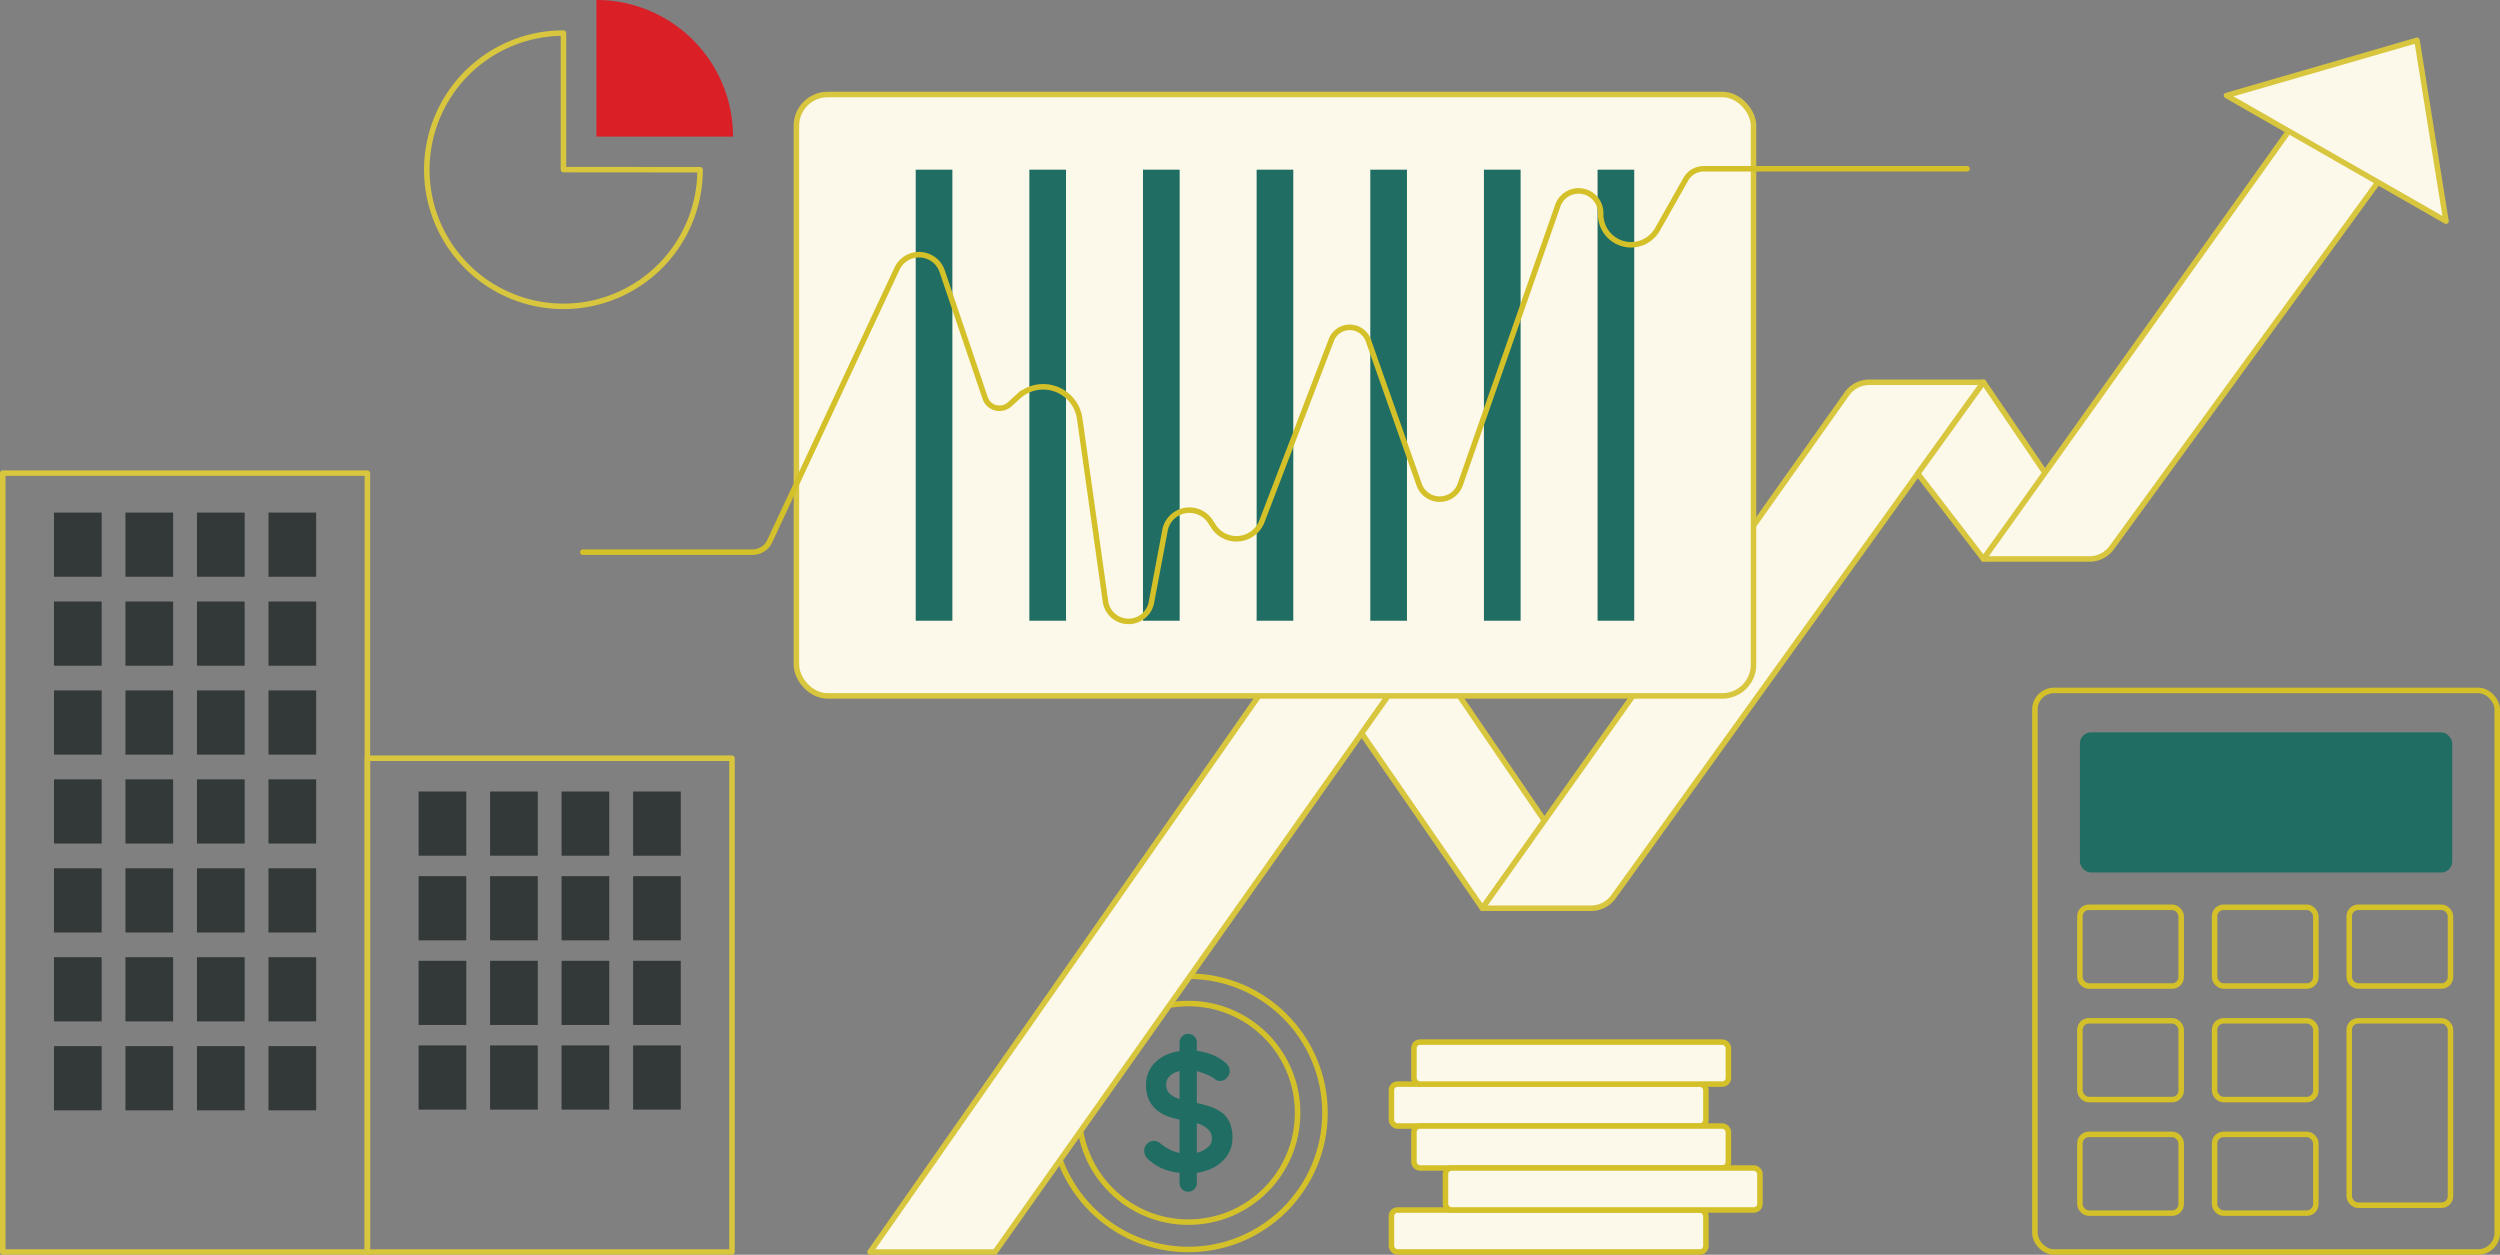 <svg xmlns="http://www.w3.org/2000/svg" viewBox="0 0 906.83 455.14"><rect x="0" y="0" width="906.83" height="455.14" fill="#808080" stroke="none"/><defs><style>.cls-1,.cls-4,.cls-5{fill:none;}.cls-1,.cls-4,.cls-8{stroke:#d4c029;}.cls-1,.cls-4{stroke-miterlimit:10;}.cls-1,.cls-3,.cls-4,.cls-5,.cls-8{stroke-width:2px;}.cls-2{fill:#206e63;}.cls-3,.cls-8{fill:#fcf8ea;}.cls-3,.cls-5{stroke:#d8c63e;}.cls-3,.cls-4,.cls-5,.cls-8{stroke-linecap:round;}.cls-3,.cls-5,.cls-8{stroke-linejoin:round;}.cls-6{fill:#da1f27;}.cls-7{fill:#333839;}</style></defs><g id="Layer_2" data-name="Layer 2"><g id="Layer_1-2" data-name="Layer 1"><circle class="cls-1" cx="431.04" cy="403.66" r="49.57"/><circle class="cls-1" cx="431.04" cy="403.66" r="39.65"/><path class="cls-2" d="M431.13,425.6a26.17,26.17,0,0,1-7.8-1.08,18.68,18.68,0,0,1-6.63-3.81,4.8,4.8,0,0,1-1.24-1.55,3.81,3.81,0,0,1-.43-1.73,3.55,3.55,0,0,1,1-2.51,3.4,3.4,0,0,1,2.57-1.09,3.26,3.26,0,0,1,2.11.75,19.67,19.67,0,0,0,4.68,2.91,14.56,14.56,0,0,0,5.72,1,12.17,12.17,0,0,0,4.22-.71,8.31,8.31,0,0,0,3.09-1.92,3.84,3.84,0,0,0,1.18-2.76,4.71,4.71,0,0,0-1.11-3.16,8.6,8.6,0,0,0-3.41-2.2,26.77,26.77,0,0,0-5.82-1.39,26.19,26.19,0,0,1-5.89-1.52,13.65,13.65,0,0,1-4.24-2.6,10.2,10.2,0,0,1-2.57-3.72,12.59,12.59,0,0,1-.87-4.8,11.31,11.31,0,0,1,2.08-6.87,13,13,0,0,1,5.6-4.34A20,20,0,0,1,431.2,381a22.49,22.49,0,0,1,7.46,1.21,17.55,17.55,0,0,1,5.61,3.07,4.14,4.14,0,0,1,1.79,3.28A3.53,3.53,0,0,1,445,391a3.31,3.31,0,0,1-2.48,1.11,2.72,2.72,0,0,1-1.67-.55A11,11,0,0,0,438.2,390a24.68,24.68,0,0,0-3.53-1.31,12.82,12.82,0,0,0-3.47-.52,13,13,0,0,0-4.49.68,6.07,6.07,0,0,0-2.76,1.86,4.25,4.25,0,0,0-.93,2.72,4.44,4.44,0,0,0,1.08,3.07,7.43,7.43,0,0,0,3.13,1.92,37,37,0,0,0,4.9,1.27,49.11,49.11,0,0,1,6.53,1.61,15.33,15.33,0,0,1,4.68,2.39,9,9,0,0,1,2.79,3.65,13.77,13.77,0,0,1,.92,5.36,11.09,11.09,0,0,1-2.23,6.94,14.27,14.27,0,0,1-5.85,4.46A19.76,19.76,0,0,1,431.13,425.6Z"/><path class="cls-2" d="M431,432.28a3.13,3.13,0,0,1-3.13-3.13v-51a3.13,3.13,0,1,1,6.26,0v51A3.13,3.13,0,0,1,431,432.28Z"/><polygon class="cls-3" points="315.61 454.14 469.6 233.8 516.67 233.8 360.93 454.14 315.61 454.14"/><polygon class="cls-3" points="493.92 265.99 537.7 329.45 560.24 297.72 516.67 233.8 493.92 265.99"/><path class="cls-3" d="M537.7,329.45,669.92,142.87a10,10,0,0,1,8.16-4.21h41.4L585.26,325.29a10,10,0,0,1-8.11,4.16Z"/><polygon class="cls-3" points="695.64 171.8 719.48 202.75 742.01 171.8 719.48 138.66 695.64 171.8"/><path class="cls-3" d="M719.48,202.75,831.65,45.51l32.05,19L766,198.64a10,10,0,0,1-8.08,4.11Z"/><polygon class="cls-3" points="807.62 34.65 887.24 80.22 876.72 14.62 807.62 34.65"/><rect class="cls-3" x="288.89" y="34.28" width="347.17" height="218.15" rx="11.31"/><rect class="cls-2" x="332.16" y="61.55" width="13.3" height="163.61"/><rect class="cls-2" x="373.38" y="61.55" width="13.3" height="163.61"/><rect class="cls-2" x="414.6" y="61.55" width="13.3" height="163.61"/><rect class="cls-2" x="455.82" y="61.55" width="13.3" height="163.61"/><rect class="cls-2" x="497.05" y="61.55" width="13.3" height="163.61"/><rect class="cls-2" x="538.27" y="61.55" width="13.3" height="163.61"/><rect class="cls-2" x="579.49" y="61.55" width="13.3" height="163.61"/><path class="cls-4" d="M211.41,200.28H273a6.88,6.88,0,0,0,6.22-4l46.14-98.79a8.86,8.86,0,0,1,8-5.11h0a8.86,8.86,0,0,1,8.39,6l15.6,46a5.49,5.49,0,0,0,8.88,2.29l3.17-2.88a13.37,13.37,0,0,1,9-3.48h0a13.38,13.38,0,0,1,13.24,11.51l9.34,66.3a8.46,8.46,0,0,0,8.37,7.28h0a8.46,8.46,0,0,0,8.31-6.9l4.91-26.08a9,9,0,0,1,8.88-7.37h0a9.05,9.05,0,0,1,7.57,4.09l1.18,1.81a9.91,9.91,0,0,0,8.29,4.49h0a9.92,9.92,0,0,0,9.26-6.37l25.17-65.74a7.15,7.15,0,0,1,6.68-4.59h0a7.16,7.16,0,0,1,6.75,4.77l18.43,52.28a7.88,7.88,0,0,0,7.44,5.26h0a7.89,7.89,0,0,0,7.45-5.28L565.06,74.6a8,8,0,0,1,7.55-5.35h0a8,8,0,0,1,8,8v.54a11.05,11.05,0,0,0,11,11h0a11.06,11.06,0,0,0,9.62-5.62l10.26-18.15a7.47,7.47,0,0,1,6.51-3.8h95.5"/><path class="cls-5" d="M204.39,61.52V12a49.56,49.56,0,1,0,49.55,49.56Z"/><path class="cls-6" d="M265.9,49.56A49.55,49.55,0,0,0,216.35,0V49.56Z"/><rect class="cls-5" x="1" y="171.62" width="132.26" height="282.52"/><rect class="cls-5" x="133.26" y="275.04" width="132.26" height="179.1"/><rect class="cls-7" x="19.58" y="185.93" width="17.29" height="23.28"/><rect class="cls-7" x="45.51" y="185.93" width="17.29" height="23.28"/><rect class="cls-7" x="71.45" y="185.93" width="17.29" height="23.28"/><rect class="cls-7" x="97.39" y="185.93" width="17.29" height="23.28"/><rect class="cls-7" x="151.84" y="287.11" width="17.29" height="23.28"/><rect class="cls-7" x="177.77" y="287.11" width="17.29" height="23.28"/><rect class="cls-7" x="203.71" y="287.11" width="17.29" height="23.28"/><rect class="cls-7" x="229.65" y="287.11" width="17.29" height="23.28"/><rect class="cls-7" x="151.84" y="317.81" width="17.29" height="23.28"/><rect class="cls-7" x="177.77" y="317.81" width="17.29" height="23.28"/><rect class="cls-7" x="203.71" y="317.81" width="17.29" height="23.28"/><rect class="cls-7" x="229.65" y="317.81" width="17.29" height="23.28"/><rect class="cls-7" x="151.84" y="348.51" width="17.29" height="23.28"/><rect class="cls-7" x="177.77" y="348.51" width="17.29" height="23.28"/><rect class="cls-7" x="203.71" y="348.51" width="17.29" height="23.28"/><rect class="cls-7" x="229.65" y="348.51" width="17.29" height="23.28"/><rect class="cls-7" x="151.84" y="379.21" width="17.29" height="23.28"/><rect class="cls-7" x="177.77" y="379.21" width="17.29" height="23.28"/><rect class="cls-7" x="203.71" y="379.21" width="17.29" height="23.28"/><rect class="cls-7" x="229.65" y="379.21" width="17.29" height="23.28"/><rect class="cls-7" x="19.58" y="218.19" width="17.29" height="23.28"/><rect class="cls-7" x="45.51" y="218.19" width="17.29" height="23.28"/><rect class="cls-7" x="71.45" y="218.19" width="17.29" height="23.28"/><rect class="cls-7" x="97.39" y="218.19" width="17.29" height="23.28"/><rect class="cls-7" x="19.58" y="250.44" width="17.29" height="23.28"/><rect class="cls-7" x="45.51" y="250.44" width="17.29" height="23.28"/><rect class="cls-7" x="71.45" y="250.44" width="17.29" height="23.28"/><rect class="cls-7" x="97.39" y="250.44" width="17.29" height="23.28"/><rect class="cls-7" x="19.58" y="282.7" width="17.29" height="23.28"/><rect class="cls-7" x="45.51" y="282.7" width="17.29" height="23.28"/><rect class="cls-7" x="71.45" y="282.7" width="17.29" height="23.28"/><rect class="cls-7" x="97.39" y="282.7" width="17.29" height="23.28"/><rect class="cls-7" x="19.58" y="314.96" width="17.29" height="23.28"/><rect class="cls-7" x="45.51" y="314.96" width="17.29" height="23.28"/><rect class="cls-7" x="71.45" y="314.96" width="17.29" height="23.28"/><rect class="cls-7" x="97.39" y="314.96" width="17.29" height="23.28"/><rect class="cls-7" x="19.58" y="347.21" width="17.29" height="23.28"/><rect class="cls-7" x="45.51" y="347.21" width="17.29" height="23.28"/><rect class="cls-7" x="71.45" y="347.21" width="17.29" height="23.28"/><rect class="cls-7" x="97.39" y="347.21" width="17.29" height="23.28"/><rect class="cls-7" x="19.58" y="379.47" width="17.29" height="23.28"/><rect class="cls-7" x="45.51" y="379.47" width="17.29" height="23.28"/><rect class="cls-7" x="71.45" y="379.47" width="17.29" height="23.28"/><rect class="cls-7" x="97.39" y="379.47" width="17.29" height="23.28"/><rect class="cls-8" x="504.72" y="393.23" width="114.07" height="15.22" rx="2.18"/><rect class="cls-8" x="504.72" y="438.91" width="114.07" height="15.22" rx="2.18"/><rect class="cls-8" x="512.88" y="378.01" width="114.07" height="15.22" rx="2.18"/><rect class="cls-8" x="512.88" y="408.45" width="114.07" height="15.22" rx="2.18"/><rect class="cls-8" x="524.32" y="423.67" width="114.07" height="15.22" rx="2.18"/><rect class="cls-1" x="738.13" y="250.44" width="167.7" height="203.69" rx="6.92"/><rect class="cls-2" x="754.45" y="265.65" width="135.05" height="50.83" rx="4.01"/><rect class="cls-1" x="754.45" y="329.1" width="36.73" height="28.57" rx="3.27"/><rect class="cls-1" x="803.3" y="329.1" width="36.73" height="28.57" rx="3.27"/><rect class="cls-1" x="852.14" y="329.1" width="36.73" height="28.57" rx="3.27"/><rect class="cls-1" x="754.45" y="370.28" width="36.73" height="28.57" rx="3.27"/><rect class="cls-1" x="803.3" y="370.28" width="36.73" height="28.57" rx="3.27"/><rect class="cls-1" x="852.14" y="370.28" width="36.73" height="66.89" rx="3.27"/><rect class="cls-1" x="754.45" y="411.47" width="36.73" height="28.57" rx="3.27"/><rect class="cls-1" x="803.3" y="411.47" width="36.73" height="28.57" rx="3.27"/></g></g></svg>